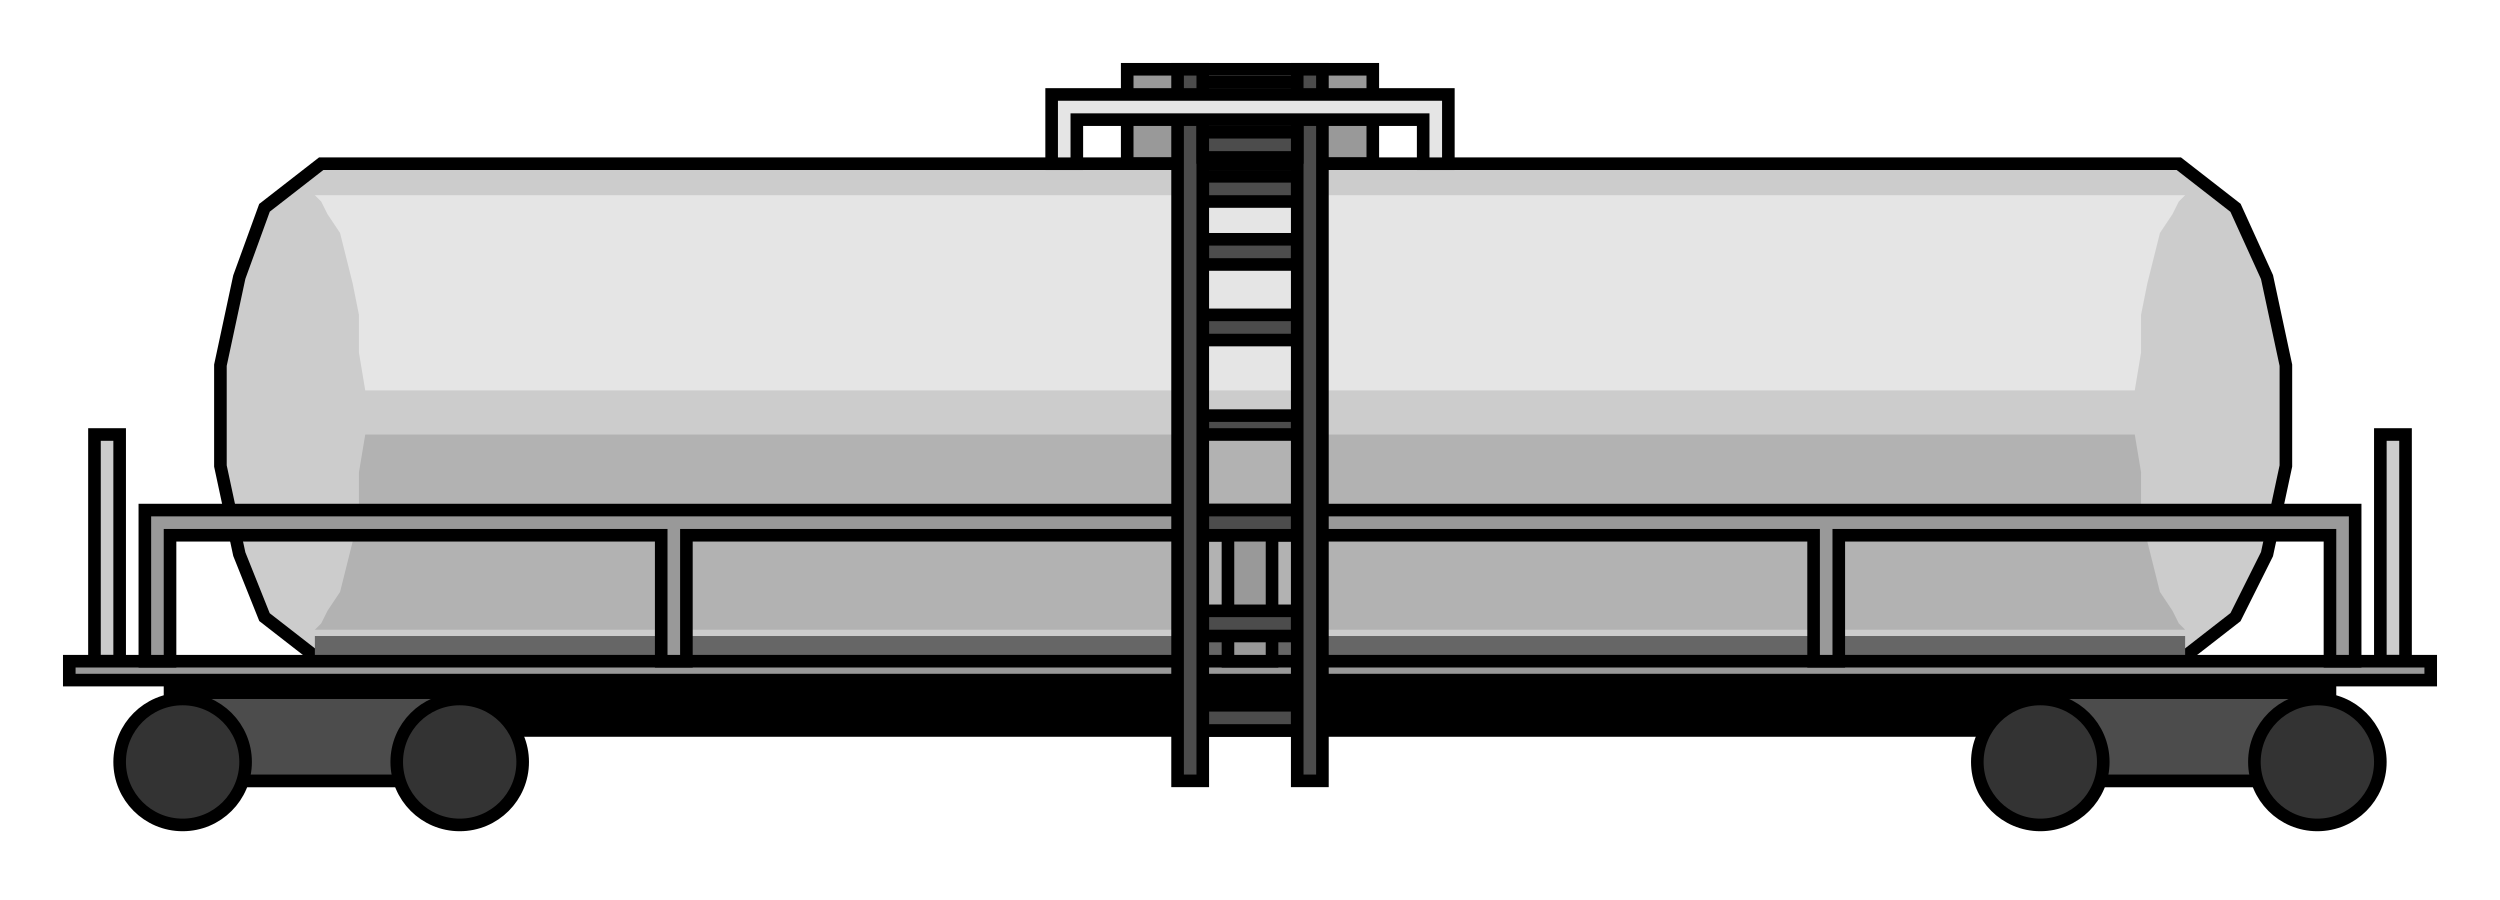 <?xml version="1.0" encoding="iso-8859-1"?>
<!DOCTYPE svg PUBLIC "-//W3C//DTD SVG 20000303 Stylable//EN"
"http://www.w3.org/TR/2000/03/WD-SVG-20000303/DTD/svg-20000303-stylable.dtd">
<svg xmlns:agg="http://www.example.com" xmlns="http://www.w3.org/2000/svg"  width="2.01in" height="0.724in" viewBox="0 0 397 143">

<path style="fill:#999;stroke:#000;stroke-width:2" d="M179,26 l39,0 0,-15 -39,0 0,15z" />
<path style="fill:#000;stroke:#000;stroke-width:2" d="M27,108 l343,0 0,16 -46,0 0,-8 -249,0 0,8 -48,0 0,-16z" />
<path style="fill:#ccc;stroke:#000;stroke-width:2" d="M346,105 l-295,0 -9,-7 -4,-10 -3,-14 0,-16 3,-14 4,-11 9,-7 295,0 9,7 5,11 3,14 0,16 -3,14 -5,10 -9,7z" />
<path style="fill:#ccc;stroke:#000;stroke-width:2" d="M378,105 l4,0 0,-36 -4,0 0,36z" />
<path style="fill:#ccc;stroke:#000;stroke-width:2" d="M15,105 l4,0 0,-36 -4,0 0,36z" />
<path style="fill:#b2b2b2" d="M347,100 l-1,-1 -1,-2 -2,-3 -1,-4 -1,-4 -1,-5 0,-6 -1,-6 -281,0 -1,6 0,6 -1,5 -1,4 -1,4 -2,3 -1,2 -1,1 297,0z" />
<path style="fill:#e5e5e5" d="M50,31 l1,1 1,2 2,3 1,4 1,4 1,5 0,6 1,6 281,0 1,-6 0,-6 1,-5 1,-4 1,-4 2,-3 1,-2 1,-1 -297,0z" />
<path style="fill:#666" d="M50,101 l297,0 0,4 -297,0 0,-4z" />
<path style="fill:#999;stroke:#000;stroke-width:2" d="M11,105 l375,0 0,3 -375,0 0,-3z" />
<path style="fill:#999;stroke:#000;stroke-width:2" d="M23,81 l0,24 4,0 0,-20 78,0 0,20 4,0 0,-20 86,0 0,20 7,0 0,-20 86,0 0,20 4,0 0,-20 78,0 0,20 4,0 0,-24 -351,0z" />
<path style="fill:#4c4c4c;stroke:#000;stroke-width:2" d="M191,13 l15,0 0,4 -15,0 0,-4z" />
<path style="fill:#4c4c4c;stroke:#000;stroke-width:2" d="M191,112 l15,0 0,4 -15,0 0,-4z" />
<path style="fill:#4c4c4c;stroke:#000;stroke-width:2" d="M191,97 l15,0 0,4 -15,0 0,-4z" />
<path style="fill:#4c4c4c;stroke:#000;stroke-width:2" d="M191,81 l15,0 0,4 -15,0 0,-4z" />
<path style="fill:#4c4c4c;stroke:#000;stroke-width:2" d="M191,66 l15,0 0,3 -15,0 0,-3z" />
<path style="fill:#4c4c4c;stroke:#000;stroke-width:2" d="M191,50 l15,0 0,4 -15,0 0,-4z" />
<path style="fill:#4c4c4c;stroke:#000;stroke-width:2" d="M191,38 l15,0 0,4 -15,0 0,-4z" />
<path style="fill:#4c4c4c;stroke:#000;stroke-width:2" d="M191,28 l15,0 0,4 -15,0 0,-4z" />
<path style="fill:#4c4c4c;stroke:#000;stroke-width:2" d="M210,11 l-4,0 0,113 4,0 0,-113z" />
<path style="fill:#4c4c4c;stroke:#000;stroke-width:2" d="M187,11 l4,0 0,113 -4,0 0,-113z" />
<path style="fill:#4c4c4c;stroke:#000;stroke-width:2" d="M191,21 l15,0 0,4 -15,0 0,-4z" />
<path style="fill:#e5e5e5;stroke:#000;stroke-width:2" d="M226,19 l-55,0 0,7 -4,0 0,-11 63,0 0,11 -4,0 0,-7z" />
<path style="fill:#4c4c4c;stroke:#000;stroke-width:2" d="M324,110 l45,0 0,14 -45,0 0,-14z" />
<path style="fill:#4c4c4c;stroke:#000;stroke-width:2" d="M29,110 l45,0 0,14 -45,0 0,-14z" />
<circle style="fill:#333;stroke:#000;stroke-width:2" cx="368" cy="121" r="10" />
<circle style="fill:#333;stroke:#000;stroke-width:2" cx="324" cy="121" r="10" />
<circle style="fill:#333;stroke:#000;stroke-width:2" cx="73" cy="121" r="10" />
<circle style="fill:#333;stroke:#000;stroke-width:2" cx="29" cy="121" r="10" />

</svg>
